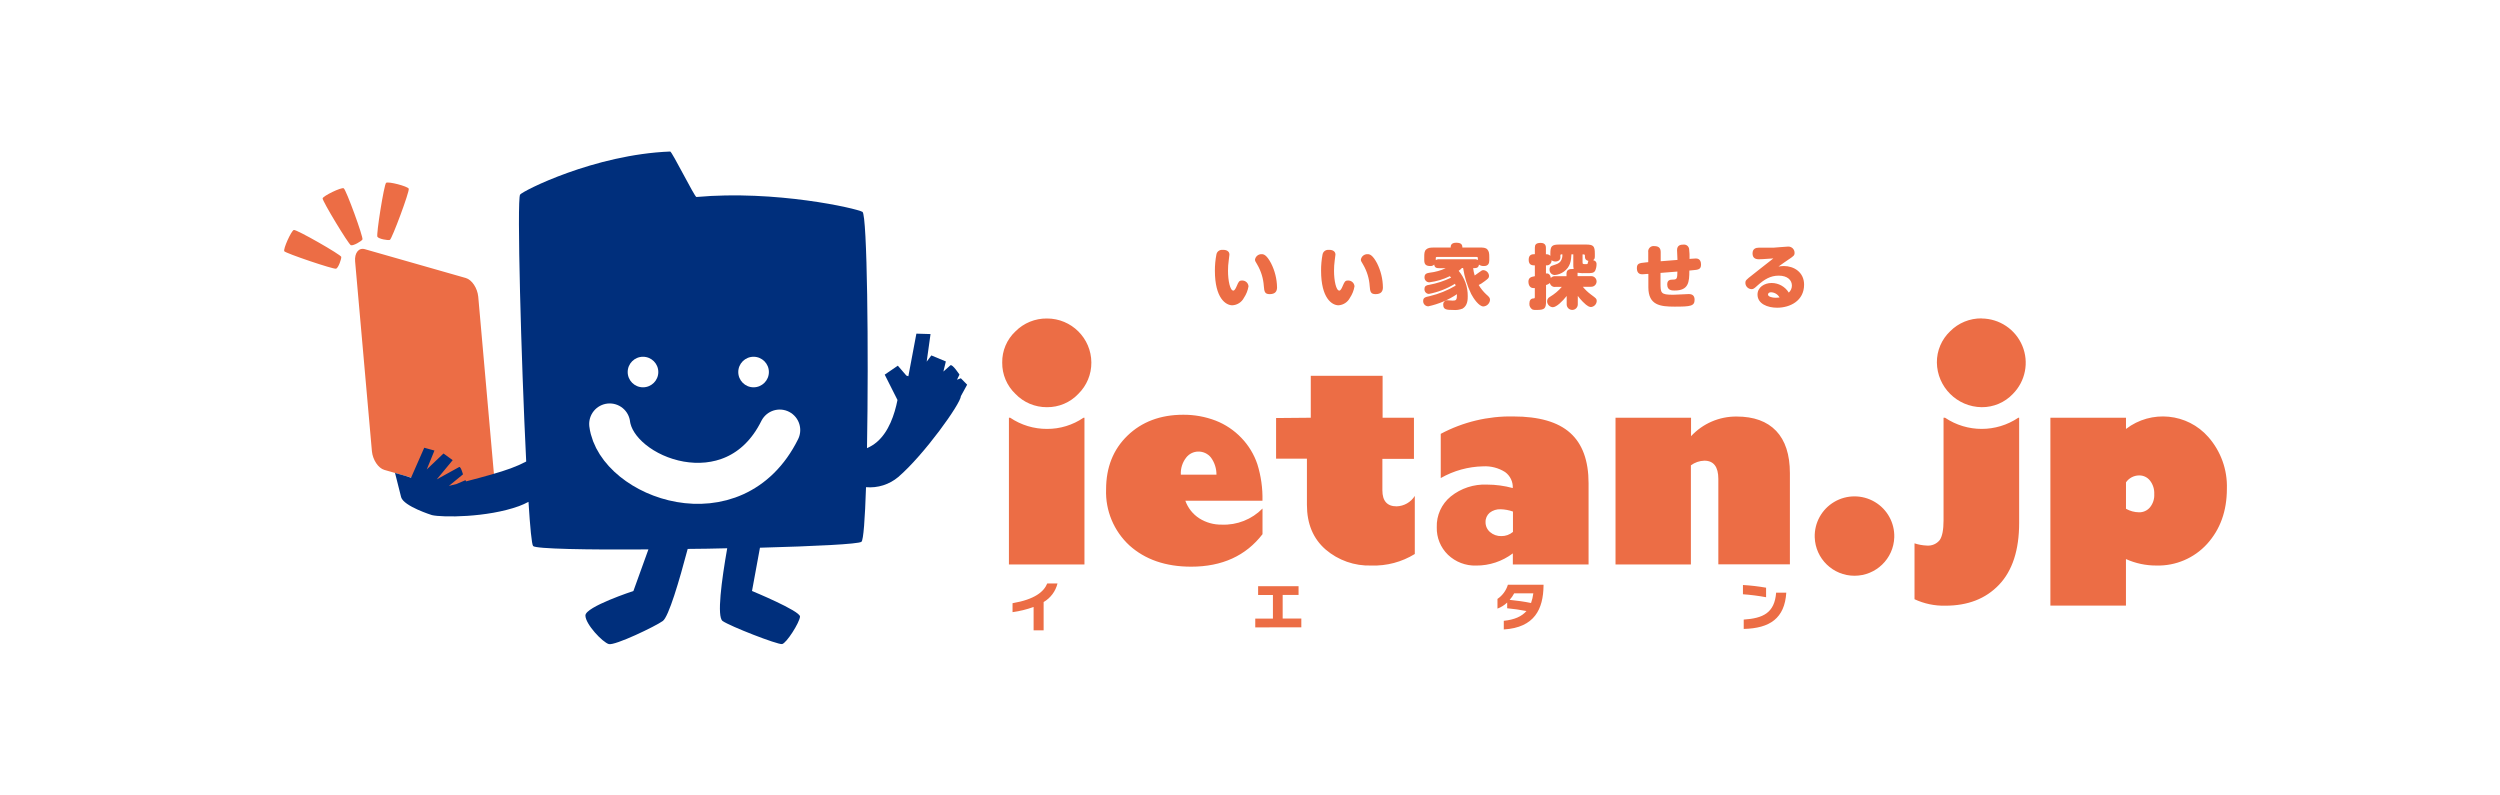 <svg fill="none" height="70" viewBox="0 0 220 70" width="220" xmlns="http://www.w3.org/2000/svg" xmlns:xlink="http://www.w3.org/1999/xlink"><mask id="a" height="70" maskUnits="userSpaceOnUse" width="220" x="0" y="0"><path d="m0 0h220v70h-220z" fill="#fff"/></mask><path d="m0 0h220v70h-220z" fill="#fff"/><g mask="url(#a)"><path clip-rule="evenodd" d="m33.211 20.835c.112.19.923.339 1.099.274.176-.064 1.754-4.292 1.659-4.505-.095-.213-1.808-.66-1.992-.514-.183.146-.882 4.559-.767 4.745zm95.437 2.752c-.086.092-.181.175-.285.247.527.624.81 1.415.798 2.231 0 .267 0 .826-.455 1.093-.263.104-.546.144-.828.118-.573 0-.872-.03-.872-.447-.014-.111.023-.222.102-.301.08-.079.191-.117.302-.102.035 0 .131.007.223.014.085.006.167.013.194.013.299 0 .387-.027.387-.565-.768.511-1.625.874-2.528 1.069-.124-.002-.243-.054-.328-.146-.085-.091-.128-.214-.119-.338 0-.281.2-.338.559-.409.809-.192 1.583-.504 2.297-.927-.013-.057-.032-.112-.054-.166-.708.436-1.49.739-2.307.894-.109-.005-.211-.054-.283-.136-.071-.082-.106-.189-.097-.297 0-.281.19-.339.41-.366.67-.124 1.321-.337 1.934-.633l-.112-.129c-.571.28-1.186.463-1.818.541-.116-.003-.225-.054-.302-.139-.078-.086-.117-.199-.109-.314 0-.315.231-.359.458-.396.489-.055.966-.189 1.412-.396h-.584c-.231 0-.4-.044-.431-.318-.09.088-.213.135-.339.129-.339 0-.539-.105-.539-.508v-.274c0-.284 0-.528.169-.677.17-.149.36-.169.679-.169h1.476c0-.118 0-.423.478-.423.411 0 .553.125.553.423h1.52c.285 0 .529 0 .679.169.149.169.169.359.169.677v.274c0 .267-.088.508-.471.508-.156.01-.311-.034-.438-.125-.044.311-.254.311-.509.311.023.219.068.436.132.646l.051-.035c.081-.055.167-.114.316-.226.261-.193.292-.21.404-.21.271.021.484.243.492.514 0 .173-.099.247-.374.454-.274.206-.339.244-.536.339.179.303.401.579.658.819.248.217.34.305.34.491-.023.311-.272.558-.584.579-.39 0-.872-.707-1.075-1.1-.35-.722-.589-1.492-.709-2.285zm-20.459-1.185c0 .058-.054.477-.061.514-.044.304-.066.61-.064.917 0 .85.18 1.74.468 1.74.105 0 .207-.186.282-.359l.036-.083c.141-.324.194-.445.435-.445.302-.019.562.207.584.508-.06.363-.198.71-.404 1.015-.198.384-.585.634-1.018.657-.573 0-1.537-.616-1.537-3.046-.002-.477.042-.953.133-1.422.041-.251.268-.429.522-.409.35-.027.624.115.624.413zm66.198 5.625c1.57.012 2.98.96 3.58 2.408.6 1.447.272 3.112-.831 4.226-.713.755-1.709 1.18-2.749 1.171-2.167-.027-3.916-1.774-3.942-3.936-.008-1.037.414-2.03 1.167-2.745.732-.738 1.734-1.147 2.775-1.134zm-3.233 8.732h-.122v9.037c0 .833-.113 1.41-.339 1.733-.273.338-.697.518-1.13.481-.37-.014-.735-.08-1.086-.196v4.918c.849.396 1.778.591 2.714.569 1.978 0 3.549-.609 4.723-1.841 1.174-1.232 1.771-3.046 1.771-5.449v-9.25h-.074c-1.949 1.31-4.498 1.31-6.447 0zm-81.795-7.598c.733-.738 1.734-1.147 2.775-1.134 2.147-.002 3.892 1.727 3.905 3.869.01 1.039-.404 2.037-1.147 2.765-.716.759-1.718 1.183-2.762 1.171-1.047.008-2.052-.416-2.775-1.171-.753-.718-1.173-1.716-1.16-2.755-.016-1.038.406-2.034 1.164-2.745zm-.465 7.598h-.109v12.912h6.647v-12.912h-.081c-.947.647-2.069.991-3.216.985-1.155.004-2.284-.339-3.24-.985zm22.207 10.249v-2.258c-.941.958-2.244 1.473-3.587 1.418-.698.012-1.384-.18-1.974-.552-.57-.368-1.002-.912-1.229-1.55h6.786c.027-1.088-.125-2.173-.448-3.212-.292-.87-.774-1.664-1.411-2.325-.633-.662-1.403-1.179-2.256-1.513-.914-.35-1.885-.526-2.864-.518-2.002 0-3.641.623-4.896 1.835-1.255 1.212-1.886 2.789-1.886 4.739-.067 1.863.684 3.663 2.056 4.928 1.374 1.235 3.175 1.868 5.428 1.868 2.732 0 4.822-.965 6.281-2.86zm-7.187-5.239h3.135c.004-.537-.164-1.06-.478-1.496-.271-.348-.692-.546-1.133-.535-.409.007-.793.197-1.045.518-.34.429-.51.967-.479 1.513zm20.514-1.391v-3.618h-2.759v-3.689h-6.321v3.689l-3.053.027v3.574h2.714v4.061c0 1.665.543 2.972 1.639 3.93 1.119.96 2.559 1.465 4.034 1.415 1.346.044 2.675-.309 3.82-1.015v-5.111c-.346.554-.947.898-1.601.917-.831 0-1.252-.474-1.252-1.408v-2.772zm2.358 1.692v-3.892c1.962-1.046 4.161-1.573 6.385-1.53 2.262 0 3.931.483 5.008 1.449 1.079.968 1.615 2.447 1.615 4.427v7.148h-6.664v-.975c-.928.702-2.062 1.079-3.226 1.073-.923.029-1.818-.314-2.484-.951-.653-.634-1.009-1.512-.984-2.42-.035-1.044.419-2.045 1.228-2.708.901-.725 2.037-1.097 3.193-1.046.766.001 1.528.103 2.267.305.028-.555-.228-1.086-.679-1.411-.575-.362-1.248-.537-1.927-.501-1.311.026-2.595.381-3.732 1.032zm6.355 2.948v1.79l-.011.01c-.282.237-.641.365-1.011.359-.367.011-.724-.117-1.001-.359-.253-.219-.396-.539-.39-.873-.01-.315.124-.617.363-.823.276-.215.621-.325.971-.308.368.011.732.08 1.079.203zm15.671-8.258v1.625c1.032-1.116 2.489-1.744 4.011-1.73 1.513 0 2.672.421 3.477 1.262.804.846 1.211 2.088 1.211 3.723v8.021h-6.297v-7.517c0-1.063-.41-1.604-1.228-1.604-.429.011-.843.154-1.187.409v8.726h-6.633v-12.916zm12.602 7.407c-1.099.648-1.757 1.842-1.718 3.115.059 1.886 1.609 3.384 3.5 3.384s3.441-1.498 3.5-3.384c.04-1.273-.619-2.467-1.718-3.115-1.099-.648-2.465-.648-3.564 0zm25.673-7.407v.988c2.227-1.709 5.402-1.397 7.25.714 1.101 1.255 1.683 2.879 1.629 4.546 0 1.966-.587 3.584-1.744 4.86-1.137 1.25-2.764 1.943-4.455 1.899-.925.005-1.84-.189-2.683-.569v4.095h-6.65v-16.534zm0 8.011v-2.325c.261-.376.688-.603 1.147-.609.377-.01.736.16.967.457.262.337.394.756.373 1.181.026.422-.107.839-.373 1.168-.238.287-.594.449-.967.44-.403-.006-.797-.113-1.147-.311zm-74.707-19.489c-.013-.733-.192-1.454-.523-2.109-.37-.697-.624-.809-.814-.805-.295-.02-.556.187-.604.477 0 .102.027.159.2.44.337.577.535 1.225.577 1.892.037.497.091.707.516.707.505 0 .648-.264.648-.603zm5.14-2.88c0 .058-.058.477-.065.514-.042.304-.062.61-.061.917 0 .85.18 1.74.465 1.74.105 0 .204-.186.278-.359l.036-.082c.141-.324.194-.446.439-.446.302-.019.562.207.584.508-.06.363-.198.71-.404 1.015-.195.379-.575.628-1.001.657-.573 0-1.537-.616-1.537-3.046-.003-.477.04-.953.129-1.422.042-.251.268-.429.523-.409.339-.027.614.115.614.413zm4.176 2.88c-.009-.732-.185-1.453-.512-2.109-.37-.697-.624-.809-.824-.805-.295-.02-.556.187-.604.477 0 .102.023.159.2.44.337.577.535 1.225.577 1.892.034.497.091.707.515.707.506 0 .648-.264.648-.603zm8.354-2.393c-.093-.063-.205-.089-.316-.074h-3.067c-.112-.013-.225.014-.319.074v-.179c-.003-.027.006-.054.025-.073s.046-.029.073-.025h3.505c.027-.003.054.006.073.025.02.019.029.046.026.073zm6.84 2.356c-.231.041-.453-.109-.499-.339-.099.083-.215.145-.339.179v1.384c0 .677-.099.806-.838.806-.114.011-.229 0-.34-.03-.196-.104-.31-.317-.288-.538 0-.267.119-.447.373-.447.085 0 .105-.024.105-.142v-.768h-.122c-.38 0-.441-.403-.441-.552 0-.382.248-.433.567-.494v-.951c-.211 0-.543 0-.543-.494 0-.491.335-.491.539-.491h.004v-.569c0-.237.068-.426.512-.426s.461.311.461.426v.579c.145-.02.29.03.391.135v-.186c0-.677.125-.809.807-.809h2.297c.679 0 .811.118.811.809v.223c0 .203-.041.281-.156.339.305.081.305.278.305.339.005.21-.039.419-.129.609-.132.2-.319.2-.773.2-.256.014-.513.001-.767-.037v.298h1.164c.177-.015.348.071.441.222.094.151.094.342 0 .493-.093.151-.264.237-.441.222h-.703c.208.254.446.481.709.677l.07.052c.392.291.446.331.446.523-.011.275-.221.5-.495.531-.119 0-.299-.024-.73-.464-.158-.161-.306-.333-.441-.514v.745c0 .269-.218.487-.488.487s-.489-.218-.489-.487v-.741c-.366.47-.902.992-1.231.992-.276-.024-.488-.252-.492-.528.003-.16.094-.306.237-.379.399-.236.757-.535 1.059-.887zm.963-1.178v.24l-.963-.003c-.158-.021-.315.039-.418.159-.023-.152-.108-.454-.427-.396v-.721c.128.022.259-.016.356-.103.096-.087.146-.214.136-.344.2.153.478.153.678 0 .079-.086.115-.203.099-.318v-.105c0-.095.054-.095.173-.095.022.212-.031.425-.15.603-.145.196-.278.24-.712.382-.163.028-.278.174-.265.339-.008.124.033.246.116.34.082.093.198.15.322.158.303-.02.593-.129.835-.311.549-.403.627-.938.654-1.513h.163v.846c-.008.15.003.3.031.447-.047-.005-.095-.005-.143 0-.146 0-.485.017-.485.396zm1.412-1.679v.677c0 .169.023.179.268.179.132 0 .179 0 .193-.091.003-.068.023-.134.058-.193-.312-.074-.312-.267-.312-.477.001-.026-.01-.051-.028-.069-.019-.018-.045-.027-.071-.025zm9.948.359-.418.027-.115.014c.01-.293-.002-.586-.037-.877-.016-.118-.077-.224-.171-.297-.095-.072-.214-.104-.332-.089-.196 0-.559.02-.559.484 0 .061.008.237.018.416v.001 0c.009.187.019.377.019.446l-1.476.118v-.789c0-.291-.095-.545-.56-.545-.15-.023-.302.028-.408.136-.106.108-.154.26-.128.409v.867l-.18.02-.089.009c-.51.053-.732.076-.732.505 0 .535.37.535.492.535l.4-.03h.119v1.185c.007 1.56 1.028 1.692 2.314 1.692 1.415 0 1.754-.051 1.754-.609 0-.372-.21-.498-.522-.498-.025 0-.182.008-.382.018h-.001c-.353.018-.84.043-.974.043-1.12 0-1.12-.142-1.12-1.093v-.829l1.486-.118c-.01.619-.034.707-.414.707l-.004 0c-.194.007-.478.017-.478.426 0 .535.418.535.655.535 1.232 0 1.293-.741 1.293-1.757l.2-.02.055-.005c.522-.044.773-.065.773-.503 0-.535-.367-.535-.478-.535zm5.564.068c-.292 0-.553-.105-.553-.514 0-.41.278-.508.576-.508h1.3c.136-.01.306-.024.477-.039.336-.028.677-.056.772-.056.15-.007.296.047.405.151.108.104.169.247.168.397 0 .23-.061.281-.618.65-.118.083-.197.136-.269.185l-.001.001-.001 0c-.133.09-.242.164-.526.372.156-.026.314-.04.472-.044.878 0 1.781.535 1.781 1.638 0 1.421-1.232 2.031-2.375 2.031-.835 0-1.724-.339-1.724-1.161 0-.633.598-1.015 1.239-1.015.617 0 1.191.321 1.513.846.174-.158.274-.381.275-.616 0-.474-.38-.877-1.164-.877-.733 0-1.269.339-1.846.85l-.015.014c-.299.269-.361.325-.528.325-.299-.009-.539-.252-.542-.552 0-.21.051-.261.648-.724.144-.114.313-.248.493-.391v-0l.001-.001c.446-.354.958-.761 1.321-1.036-.106.004-.277.016-.464.03-.291.021-.623.045-.815.045zm.807 3.104c0-.098.082-.203.275-.203v.003c.312.013.593.188.743.46-.112.016-.226.024-.339.024-.299 0-.679-.091-.679-.284zm-63.745 27.06v2.488h-.882v-2.054c-.6.217-1.221.37-1.853.457v-.789c1.971-.339 2.758-1.015 3.054-1.736h.902c-.168.688-.609 1.278-1.221 1.635zm18.624 1.459v.772l4.054-.007v-.772h-1.642v-2.078h1.398v-.768h-3.559v.775h1.303v2.078zm21.87.955v-.762c.933-.095 1.578-.379 1.995-.86-.561-.11-1.127-.191-1.696-.244v-.504c-.247.234-.537.415-.855.535v-.853c.439-.298.762-.738.916-1.246h3.138v.078c-.027 2.054-.78 3.689-3.498 3.855zm.516-2.606c.157-.174.291-.368.4-.575h1.683c-.035.291-.102.577-.2.853-.604-.129-1.269-.213-1.883-.278zm20.53-.491v-.816c.683.039 1.362.118 2.036.237v.839c-.673-.125-1.353-.212-2.036-.261zm.068 2.227v.819.003c2.304-.054 3.603-.934 3.746-3.192h-.893c-.139 1.794-1.157 2.254-2.853 2.369zm-123.415-31.917c.017.183-.248.958-.455 1.039-.207.078-4.441-1.357-4.56-1.537-.119-.179.614-1.804.838-1.872s4.16 2.186 4.177 2.369zm.845-1.029c.21.071.913-.339 1.018-.501.105-.163-1.439-4.4-1.649-4.508-.21-.108-1.822.677-1.856.89-.034.213 2.28 4.048 2.487 4.119zm11.834 22.311c.533.152.916-.332.852-1.076l-1.479-16.717c-.075-.745-.556-1.479-1.093-1.631l-8.889-2.538c-.533-.152-.916.332-.852 1.076l1.479 16.717c.075.745.56 1.479 1.093 1.631z" fill="#ec6d45" fill-rule="evenodd"/><path d="m84.555 33.287-.339.129.217-.45s-.624-.965-.801-.816c-.176.149-.614.548-.614.548l.217-.89-1.276-.531-.411.548.339-2.427-1.245-.037-.706 3.75-.176-.061-.75-.87-1.154.789 1.123 2.231c-.254 1.283-.767 2.799-1.808 3.693-.263.225-.558.408-.875.545.153-8.495.02-20.545-.397-20.792-.526-.311-7.671-1.936-14.616-1.31-.153 0-2.151-4.004-2.304-4.001-6.681.261-13.022 3.486-13.212 3.794-.285.46.092 14.479.539 23.486-.439.229-.892.429-1.357.599-.909.339-2.395.748-3.932 1.147l-.054-.108-.784.339-.678.169 1.242-1.015s-.19-.724-.339-.646c-.149.078-1.968 1.086-1.968 1.086l1.401-1.692-.811-.586-1.472 1.405.678-1.665-.899-.247-1.16 2.64-.546-.176-.865-.247.539 2.139c.237.802 2.714 1.574 2.714 1.574.885.21 4.845.23 7.658-.792.286-.106.565-.232.835-.376.142 2.258.285 3.75.407 3.889.224.254 4.75.338 10.145.298l-1.32 3.659s-4.224 1.384-4.224 2.153 1.52 2.369 2.059 2.518c.539.149 4.112-1.567 4.75-2.031.516-.366 1.445-3.517 2.192-6.343 1.164 0 2.331-.034 3.478-.058-.499 2.84-.923 6.031-.407 6.4.641.457 4.848 2.098 5.235 2.031.387-.068 1.551-1.916 1.578-2.417.027-.501-4.224-2.254-4.224-2.254l.699-3.808c4.814-.129 8.672-.318 8.93-.521.18-.139.312-2.031.404-4.806 1.029.091 2.051-.232 2.84-.897 2.27-1.95 5.503-6.475 5.503-7.108l.556-1.015z" fill="#002f7c"/><path d="m56.584 34.083c.744 0 1.347-.602 1.347-1.344s-.603-1.344-1.347-1.344-1.347.602-1.347 1.344.603 1.344 1.347 1.344z" fill="#fff"/><path d="m66.315 34.083c.744 0 1.347-.602 1.347-1.344s-.603-1.344-1.347-1.344-1.347.602-1.347 1.344.603 1.344 1.347 1.344z" fill="#fff"/><path d="m53.653 37.308c.614 4.739 10.935 8.655 14.963.538" stroke="#fff" stroke-linecap="round" stroke-linejoin="round" stroke-width="3.61"/></g></svg>